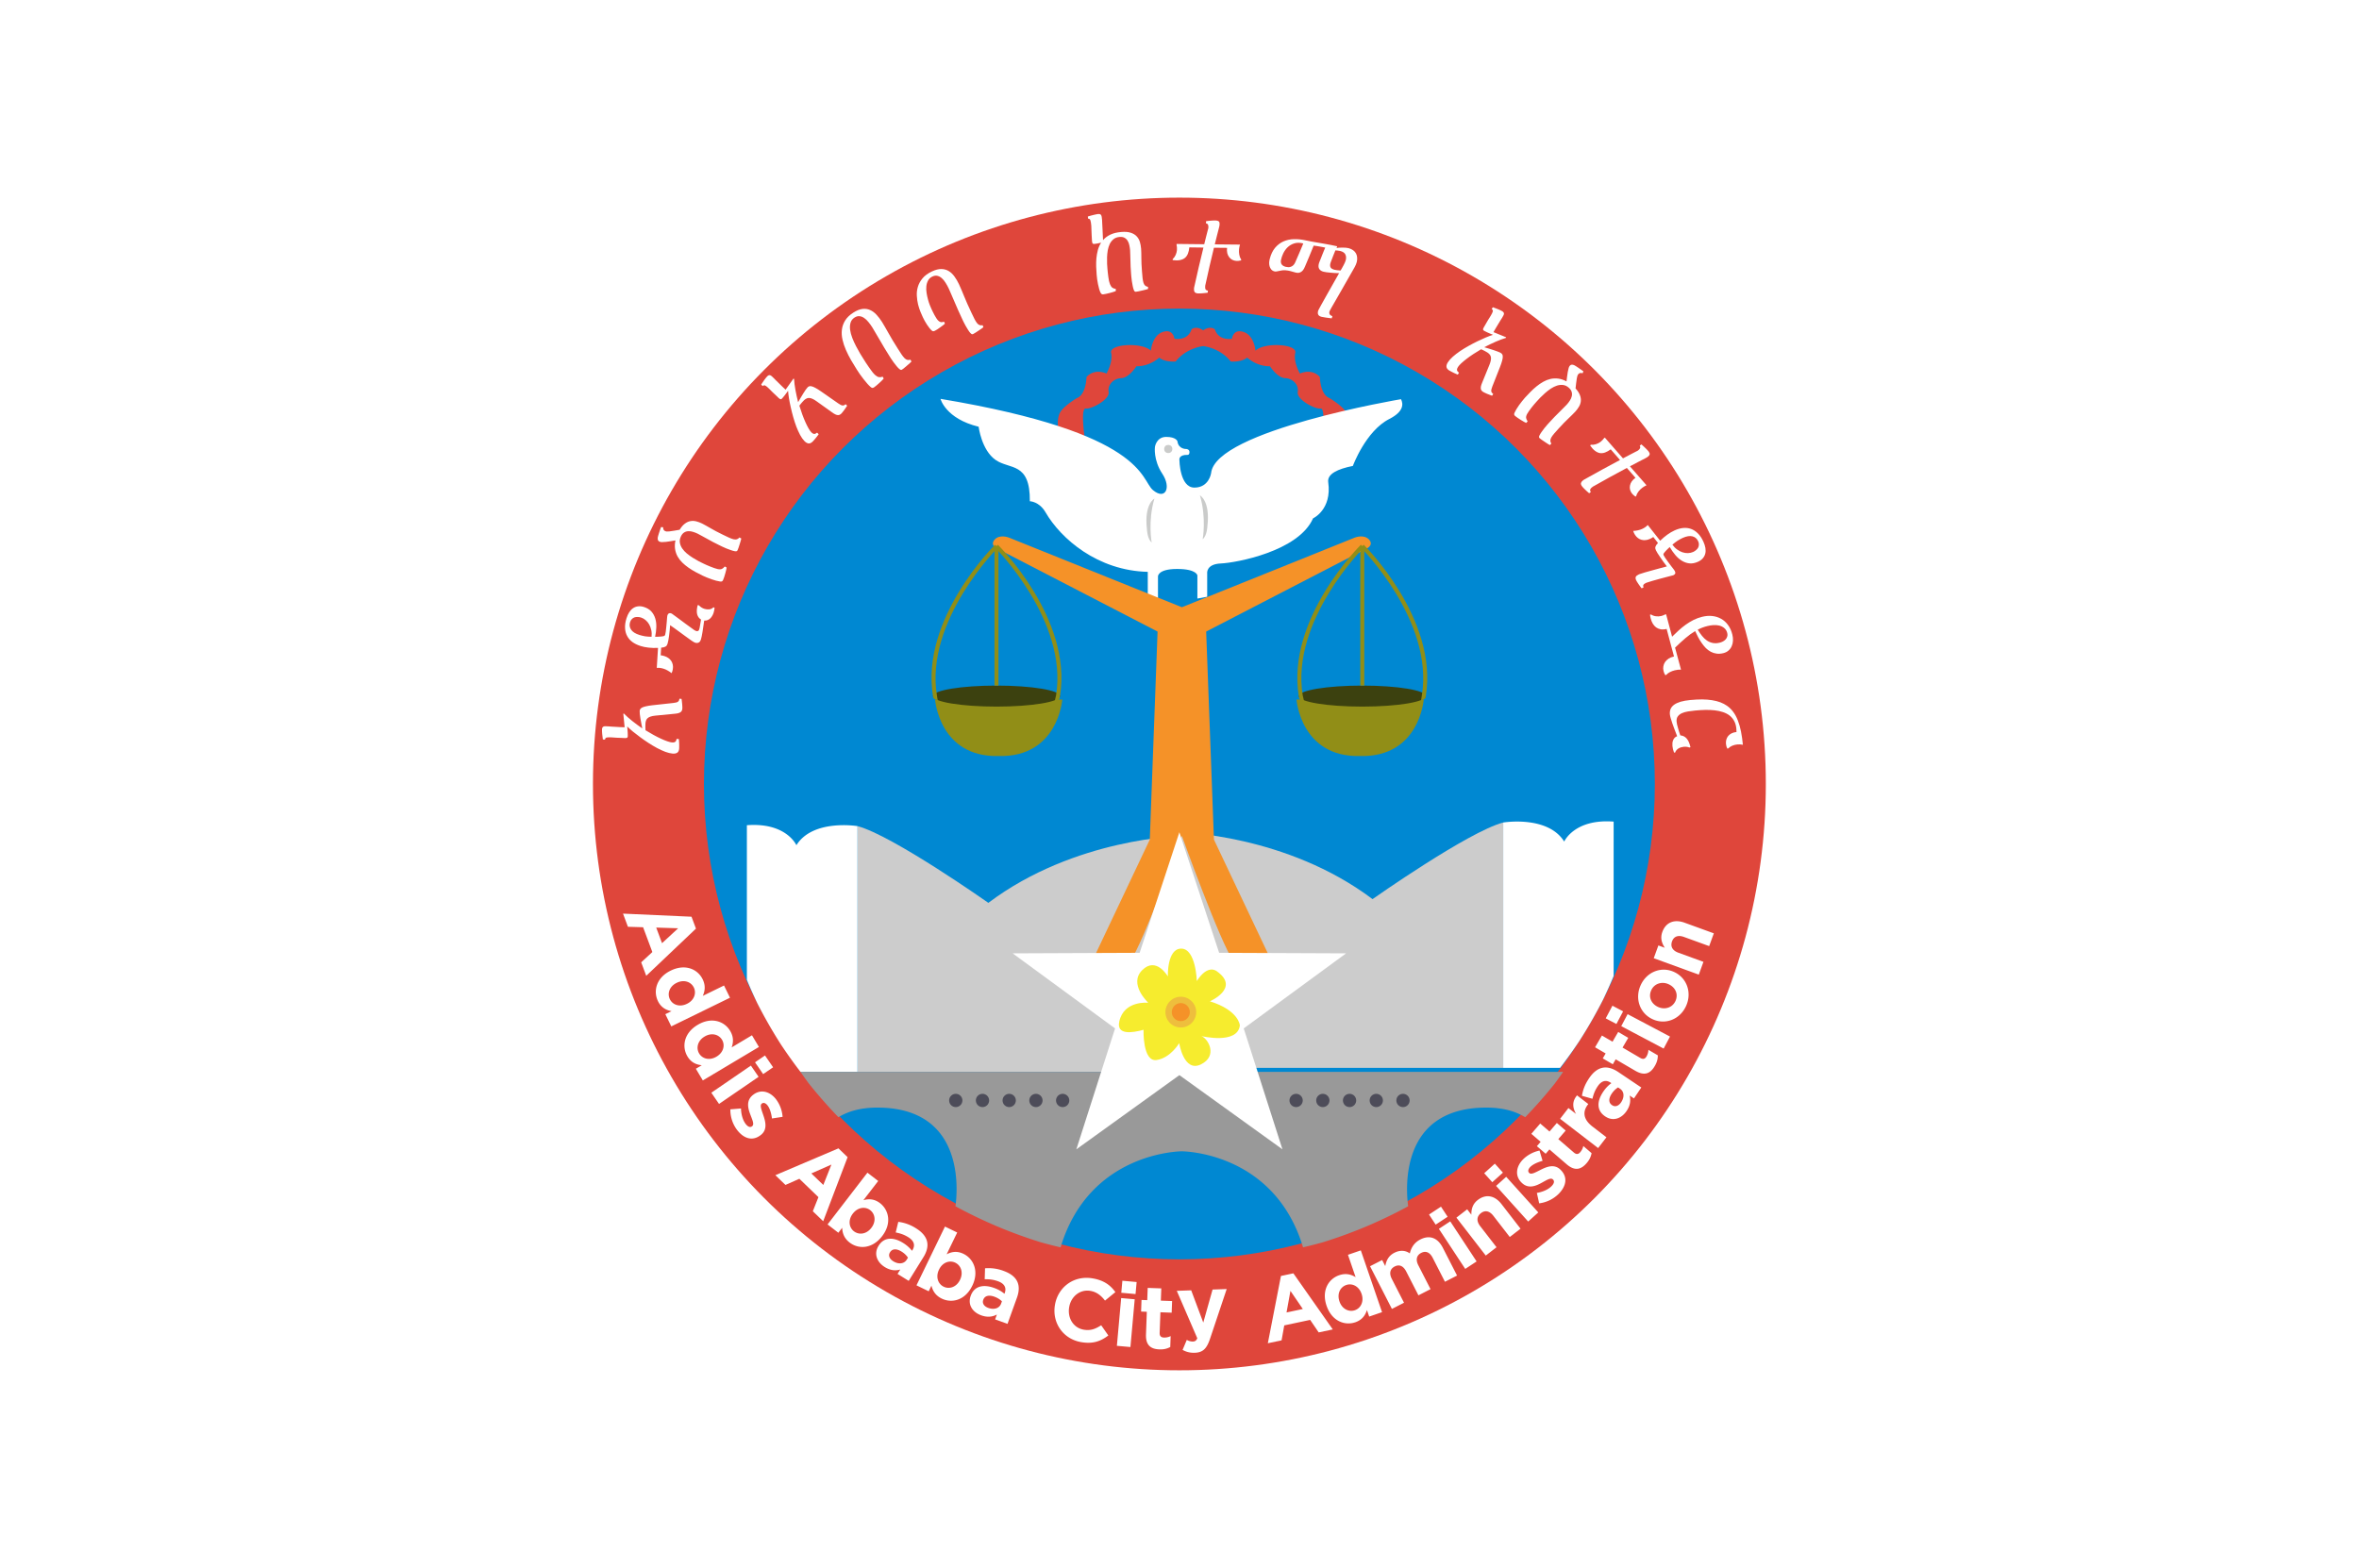 <svg xmlns="http://www.w3.org/2000/svg" width="635.957" height="422.85" viewBox="0 0 168.264 111.879"><path d="M-9.862 92.432h168.264v111.879H-9.862z" style="fill:#fff;fill-rule:evenodd;stroke-width:.228" transform="translate(9.862 -92.432)"/><g transform="matrix(1.077 0 0 1.077 -26.069 -104.957)"><circle cx="102.315" cy="149.383" r="38.839" style="display:inline;opacity:1;vector-effect:none;fill:#df463b;fill-opacity:1;fill-rule:evenodd;stroke:none;stroke-width:.355;stroke-linecap:butt;stroke-linejoin:miter;stroke-miterlimit:4;stroke-dasharray:none;stroke-dashoffset:0;stroke-opacity:1"/><circle cx="102.315" cy="149.383" r="31.489" style="display:inline;opacity:1;vector-effect:none;fill:#0088d2;fill-opacity:1;fill-rule:evenodd;stroke:none;stroke-width:.288;stroke-linecap:butt;stroke-linejoin:miter;stroke-miterlimit:4;stroke-dasharray:none;stroke-dashoffset:0;stroke-opacity:1"/><path d="M123.76 151.936v16.253h-21.445v-15.61s7.087.13 12.792 4.432c0 0 6.338-4.467 8.654-5.075z" style="fill:#ccc;fill-opacity:1;stroke:none;stroke-width:.265px;stroke-linecap:butt;stroke-linejoin:miter;stroke-opacity:1"/><path d="M305.646 574.246v61.43h81.056V576.68s-26.788.488-48.35 16.748c0 0-23.955-16.884-32.706-19.182z" style="fill:#ccc;fill-opacity:1;stroke:none;stroke-width:1px;stroke-linecap:butt;stroke-linejoin:miter;stroke-opacity:1" transform="scale(.265)"/><path d="M131.075 162.106a31.489 31.489 0 0 1-.698 1.56 31.489 31.489 0 0 1-1.565 2.73 31.489 31.489 0 0 1-1.283 1.793h-3.768v-16.253s2.949-.49 4.04 1.263c0 0 .662-1.521 3.274-1.323z" style="fill:#fff;fill-opacity:1;stroke:none;stroke-width:.265px;stroke-linecap:butt;stroke-linejoin:miter;stroke-opacity:1"/><path d="M278 612.684a119.012 119.012 0 0 0 2.639 5.896 119.012 119.012 0 0 0 5.918 10.318 119.012 119.012 0 0 0 4.845 6.778h14.244v-61.43s-11.146-1.851-15.271 4.774c0 0-2.5-5.75-12.375-5z" style="fill:#fff;fill-opacity:1;stroke:none;stroke-width:1px;stroke-linecap:butt;stroke-linejoin:miter;stroke-opacity:1" transform="scale(.265)"/><path d="M291.402 635.676a119 119 0 0 0 2.075 2.9 119.012 119.012 0 0 0 7.406 8.432c2.412-1.473 5.541-2.404 9.713-2.404 21.925 0 20.067 20.723 19.537 24.671a119.01 119.01 0 0 0 10.224 4.938 119.013 119.013 0 0 0 11.174 4.08c1.615.449 3.24.864 4.871 1.244 7.222-24.019 30.3-24.004 30.3-24.004s23.077-.015 30.298 24.004a119.01 119.01 0 0 0 4.871-1.244c3.79-1.173 7.52-2.535 11.174-4.08a119.01 119.01 0 0 0 10.225-4.938c-.53-3.948-2.388-24.671 19.537-24.671 4.171 0 7.3.931 9.713 2.404 2.6-2.693 5.071-5.506 7.406-8.432a119 119 0 0 0 2.074-2.9h-95.299z" style="fill:#999;fill-opacity:1;stroke:none;stroke-width:1px;stroke-linecap:butt;stroke-linejoin:miter;stroke-opacity:1" transform="scale(.265)"/><circle cx="87.505" cy="170.347" r=".44" style="opacity:1;vector-effect:none;fill:#4d4c59;fill-opacity:1;fill-rule:evenodd;stroke:none;stroke-width:.12;stroke-linecap:butt;stroke-linejoin:miter;stroke-miterlimit:4;stroke-dasharray:none;stroke-dashoffset:0;stroke-opacity:1"/><circle cx="89.275" cy="170.347" r=".44" style="opacity:1;vector-effect:none;fill:#4d4c59;fill-opacity:1;fill-rule:evenodd;stroke:none;stroke-width:.12;stroke-linecap:butt;stroke-linejoin:miter;stroke-miterlimit:4;stroke-dasharray:none;stroke-dashoffset:0;stroke-opacity:1"/><circle cx="91.044" cy="170.347" r=".44" style="opacity:1;vector-effect:none;fill:#4d4c59;fill-opacity:1;fill-rule:evenodd;stroke:none;stroke-width:.12;stroke-linecap:butt;stroke-linejoin:miter;stroke-miterlimit:4;stroke-dasharray:none;stroke-dashoffset:0;stroke-opacity:1"/><circle cx="92.814" cy="170.347" r=".44" style="opacity:1;vector-effect:none;fill:#4d4c59;fill-opacity:1;fill-rule:evenodd;stroke:none;stroke-width:.12;stroke-linecap:butt;stroke-linejoin:miter;stroke-miterlimit:4;stroke-dasharray:none;stroke-dashoffset:0;stroke-opacity:1"/><circle cx="94.584" cy="170.347" r=".44" style="opacity:1;vector-effect:none;fill:#4d4c59;fill-opacity:1;fill-rule:evenodd;stroke:none;stroke-width:.12;stroke-linecap:butt;stroke-linejoin:miter;stroke-miterlimit:4;stroke-dasharray:none;stroke-dashoffset:0;stroke-opacity:1"/><circle cx="-117.124" cy="170.347" r=".44" style="opacity:1;vector-effect:none;fill:#4d4c59;fill-opacity:1;fill-rule:evenodd;stroke:none;stroke-width:.12;stroke-linecap:butt;stroke-linejoin:miter;stroke-miterlimit:4;stroke-dasharray:none;stroke-dashoffset:0;stroke-opacity:1" transform="scale(-1 1)"/><circle cx="-115.355" cy="170.347" r=".44" style="opacity:1;vector-effect:none;fill:#4d4c59;fill-opacity:1;fill-rule:evenodd;stroke:none;stroke-width:.12;stroke-linecap:butt;stroke-linejoin:miter;stroke-miterlimit:4;stroke-dasharray:none;stroke-dashoffset:0;stroke-opacity:1" transform="scale(-1 1)"/><circle cx="-113.585" cy="170.347" r=".44" style="opacity:1;vector-effect:none;fill:#4d4c59;fill-opacity:1;fill-rule:evenodd;stroke:none;stroke-width:.12;stroke-linecap:butt;stroke-linejoin:miter;stroke-miterlimit:4;stroke-dasharray:none;stroke-dashoffset:0;stroke-opacity:1" transform="scale(-1 1)"/><circle cx="-111.815" cy="170.347" r=".44" style="opacity:1;vector-effect:none;fill:#4d4c59;fill-opacity:1;fill-rule:evenodd;stroke:none;stroke-width:.12;stroke-linecap:butt;stroke-linejoin:miter;stroke-miterlimit:4;stroke-dasharray:none;stroke-dashoffset:0;stroke-opacity:1" transform="scale(-1 1)"/><circle cx="-110.045" cy="170.347" r=".44" style="opacity:1;vector-effect:none;fill:#4d4c59;fill-opacity:1;fill-rule:evenodd;stroke:none;stroke-width:.12;stroke-linecap:butt;stroke-linejoin:miter;stroke-miterlimit:4;stroke-dasharray:none;stroke-dashoffset:0;stroke-opacity:1" transform="scale(-1 1)"/><path d="M390.172 449.686a1.981 1.981 0 0 0-1.037.363c-.969 3.031-4.281 2.375-4.281 2.375s-.282-2.594-2.938-1.688c-2.656.907-2.943 4.676-2.943 4.676-2.122-2.165-10.474-1.723-9.944.531.53 2.254-1.148 5.17-1.148 5.17-3.315-1.37-4.994.885-4.994.885-.265 4.729-2.342 5.215-2.342 5.215s-2.696 1.59-3.934 3.137c-1.237 1.546-.84 4.109-.84 4.109l.176 4.598 6.63.263-.132-2.03s-1.15-7.626.264-7.427c1.414.2 6.01-2.253 5.701-4.11-.31-1.855 1.237-3.403 3.182-3.491 1.944-.089 3.758-2.961 3.758-2.961 3.403.044 5.7-2.164 5.7-2.164 1.503 1.237 4.11.97 4.11.97 2.696-3.447 6.881-3.843 6.881-3.843s4.185.396 6.88 3.843c0 0 2.608.267 4.11-.97 0 0 2.298 2.208 5.701 2.164 0 0 1.812 2.872 3.756 2.96 1.945.09 3.493 1.637 3.184 3.493-.31 1.856 4.287 4.308 5.701 4.11 1.414-.2.264 7.425.264 7.425l-.133 2.031 6.63-.263.177-4.598s.397-2.563-.84-4.11c-1.238-1.546-3.934-3.136-3.934-3.136s-2.077-.486-2.342-5.215c0 0-1.68-2.255-4.994-.885 0 0-1.679-2.916-1.148-5.17.53-2.254-7.822-2.696-9.944-.53 0 0-.287-3.77-2.943-4.677-2.656-.906-2.937 1.688-2.937 1.688s-3.313.656-4.282-2.375c-1.382-.962-2.906.281-2.906.281s-.857-.7-1.87-.644z" style="fill:#df463b;fill-opacity:1;stroke:none;stroke-width:1px;stroke-linecap:butt;stroke-linejoin:miter;stroke-opacity:1" transform="scale(.265)"/><path d="M86.494 123.873s.327 1.31 2.526 1.847c0 0 .187 1.544 1.122 2.199.936.654 2.292.117 2.269 2.736 0 0 .618.008 1.04.735 1.018 1.754 3.447 3.862 6.77 3.942v2.128l.676.181v-2.004s-.028-.496 1.27-.496 1.34.43 1.34.43v1.53l.649-.12v-1.55s-.087-.612.905-.654c.992-.041 5.146-.801 6.105-2.988 0 0 1.263-.573 1.006-2.397-.077-.542.618-.875 1.632-1.076 0 0 .847-2.315 2.414-3.11.96-.488.936-.993.774-1.311 0 0-12.295 2.068-12.576 4.896 0 0-.132.96-1.108.96-.976 0-.992-1.836-.992-1.836s-.066-.348.546-.331c0 0 .12.007.12-.186s-.206-.204-.206-.204-.52.029-.59-.509c0 0-.082-.292-.743-.292-.66 0-.748.666-.748.666s-.117.86.491 1.778c.608.917.204 1.773-.623 1.079-.827-.695-.482-3.775-14.07-6.043z" style="fill:#fff;fill-opacity:1;stroke:none;stroke-width:.265px;stroke-linecap:butt;stroke-linejoin:miter;stroke-opacity:1"/><path d="M100.662 130.478s-.694.364-.496 2.034c0 0 .017.628.314.876 0 0-.264-1.405.182-2.91zM103.674 130.264s.695.363.496 2.034c0 0-.016.628-.314.876 0 0 .264-1.406-.182-2.91z" style="fill:#cacbca;fill-opacity:1;stroke:none;stroke-width:.265px;stroke-linecap:butt;stroke-linejoin:miter;stroke-opacity:1"/><g transform="translate(-1.706)"><path d="M331.469 542.598s1.047 14.487 15.896 14.13c14.85.357 15.899-14.13 15.899-14.13z" style="fill:#918e17;fill-opacity:1;stroke:none;stroke-width:1.002;stroke-linecap:butt;stroke-linejoin:miter;stroke-miterlimit:4;stroke-dasharray:none;stroke-opacity:1" transform="scale(.265)"/><ellipse cx="91.907" cy="143.562" rx="4.206" ry=".696" style="opacity:1;vector-effect:none;fill:#3c410f;fill-opacity:1;fill-rule:evenodd;stroke:none;stroke-width:.545;stroke-linecap:butt;stroke-linejoin:miter;stroke-miterlimit:4;stroke-dasharray:none;stroke-dashoffset:0;stroke-opacity:1"/><path d="M348.572 501.84c-.747-.045-1.652.1-2.277.86-1.25 1.517 1.07 2.364 1.07 2.364l39.713 20.55-1.943 51.995-13.883 29.309s5.488 6.093 8.926 1.227c3.437-4.867 12.972-31.465 12.972-31.465s9.534 26.598 12.971 31.465c3.438 4.866 8.928-1.227 8.928-1.227l-13.883-29.309-1.943-51.996 39.71-20.549s2.323-.847 1.073-2.365c-1.25-1.518-3.615-.582-3.615-.582l-43.24 17.412-43.24-17.412s-.591-.233-1.339-.277z" style="fill:#f59228;fill-opacity:1;stroke:none;stroke-width:1px;stroke-linecap:butt;stroke-linejoin:miter;stroke-opacity:1" transform="scale(.265)"/><path d="M91.775 133.63v9.237h.264v-9.236z" style="color:#000;font-style:normal;font-variant:normal;font-weight:400;font-stretch:normal;font-size:medium;line-height:normal;font-family:sans-serif;font-variant-ligatures:normal;font-variant-position:normal;font-variant-caps:normal;font-variant-numeric:normal;font-variant-alternates:normal;font-feature-settings:normal;text-indent:0;text-align:start;text-decoration:none;text-decoration-line:none;text-decoration-style:solid;text-decoration-color:#000;letter-spacing:normal;word-spacing:normal;text-transform:none;writing-mode:lr-tb;direction:ltr;text-orientation:mixed;dominant-baseline:auto;baseline-shift:baseline;text-anchor:start;white-space:normal;shape-padding:0;clip-rule:nonzero;display:inline;overflow:visible;visibility:visible;opacity:1;isolation:auto;mix-blend-mode:normal;color-interpolation:sRGB;color-interpolation-filters:linearRGB;solid-color:#000;solid-opacity:1;vector-effect:none;fill:#918e17;fill-opacity:1;fill-rule:nonzero;stroke:none;stroke-width:.265;stroke-linecap:butt;stroke-linejoin:miter;stroke-miterlimit:4;stroke-dasharray:none;stroke-dashoffset:0;stroke-opacity:1;color-rendering:auto;image-rendering:auto;shape-rendering:auto;text-rendering:auto;enable-background:accumulate"/><path d="m92 133.537-.186.19s4.849 4.835 4.038 9.794l-.04.163-.067.32c.125-.14.35-.12.368-.442.843-5.15-4.113-10.025-4.113-10.025Z" style="color:#000;font-style:normal;font-variant:normal;font-weight:400;font-stretch:normal;font-size:medium;line-height:normal;font-family:sans-serif;font-variant-ligatures:normal;font-variant-position:normal;font-variant-caps:normal;font-variant-numeric:normal;font-variant-alternates:normal;font-feature-settings:normal;text-indent:0;text-align:start;text-decoration:none;text-decoration-line:none;text-decoration-style:solid;text-decoration-color:#000;letter-spacing:normal;word-spacing:normal;text-transform:none;writing-mode:lr-tb;direction:ltr;text-orientation:mixed;dominant-baseline:auto;baseline-shift:baseline;text-anchor:start;white-space:normal;shape-padding:0;clip-rule:nonzero;display:inline;overflow:visible;visibility:visible;opacity:1;isolation:auto;mix-blend-mode:normal;color-interpolation:sRGB;color-interpolation-filters:linearRGB;solid-color:#000;solid-opacity:1;vector-effect:none;fill:#918e17;fill-opacity:1;fill-rule:nonzero;stroke:none;stroke-width:.265;stroke-linecap:butt;stroke-linejoin:miter;stroke-miterlimit:4;stroke-dasharray:none;stroke-dashoffset:0;stroke-opacity:1;color-rendering:auto;image-rendering:auto;shape-rendering:auto;text-rendering:auto;enable-background:accumulate"/><path d="M91.814 133.537s-4.955 4.875-4.113 10.026c.011.21.14.197.314.283l-.052-.324c-.811-4.96 4.037-9.795 4.037-9.795Z" style="color:#000;font-style:normal;font-variant:normal;font-weight:400;font-stretch:normal;font-size:medium;line-height:normal;font-family:sans-serif;font-variant-ligatures:normal;font-variant-position:normal;font-variant-caps:normal;font-variant-numeric:normal;font-variant-alternates:normal;font-feature-settings:normal;text-indent:0;text-align:start;text-decoration:none;text-decoration-line:none;text-decoration-style:solid;text-decoration-color:#000;letter-spacing:normal;word-spacing:normal;text-transform:none;writing-mode:lr-tb;direction:ltr;text-orientation:mixed;dominant-baseline:auto;baseline-shift:baseline;text-anchor:start;white-space:normal;shape-padding:0;clip-rule:nonzero;display:inline;overflow:visible;visibility:visible;opacity:1;isolation:auto;mix-blend-mode:normal;color-interpolation:sRGB;color-interpolation-filters:linearRGB;solid-color:#000;solid-opacity:1;vector-effect:none;fill:#918e17;fill-opacity:1;fill-rule:nonzero;stroke:none;stroke-width:.265;stroke-linecap:butt;stroke-linejoin:miter;stroke-miterlimit:4;stroke-dasharray:none;stroke-dashoffset:0;stroke-opacity:1;color-rendering:auto;image-rendering:auto;shape-rendering:auto;text-rendering:auto;enable-background:accumulate"/></g><path d="m104.02-152.58-2.632-7.987-8.41-.036 6.783-4.972-2.565-8.01 6.825 4.915 6.825-4.914-2.565 8.01 6.782 4.971-8.41.036z" style="display:inline;opacity:1;vector-effect:none;fill:#fff;fill-opacity:1;fill-rule:nonzero;stroke:none;stroke-width:.191;stroke-linecap:round;stroke-linejoin:miter;stroke-miterlimit:4;stroke-dasharray:none;stroke-dashoffset:0;stroke-opacity:1" transform="matrix(1 0 0 -1 -1.706 0)"/><g transform="matrix(-1 0 0 1 206.336 0)"><path d="M331.469 542.598s1.047 14.487 15.896 14.13c14.85.357 15.899-14.13 15.899-14.13z" style="fill:#918e17;fill-opacity:1;stroke:none;stroke-width:1.002;stroke-linecap:butt;stroke-linejoin:miter;stroke-miterlimit:4;stroke-dasharray:none;stroke-opacity:1" transform="scale(.265)"/><ellipse cx="91.907" cy="143.562" rx="4.206" ry=".696" style="opacity:1;vector-effect:none;fill:#3c410f;fill-opacity:1;fill-rule:evenodd;stroke:none;stroke-width:.545;stroke-linecap:butt;stroke-linejoin:miter;stroke-miterlimit:4;stroke-dasharray:none;stroke-dashoffset:0;stroke-opacity:1"/><path d="M91.775 133.63v9.237h.264v-9.236z" style="color:#000;font-style:normal;font-variant:normal;font-weight:400;font-stretch:normal;font-size:medium;line-height:normal;font-family:sans-serif;font-variant-ligatures:normal;font-variant-position:normal;font-variant-caps:normal;font-variant-numeric:normal;font-variant-alternates:normal;font-feature-settings:normal;text-indent:0;text-align:start;text-decoration:none;text-decoration-line:none;text-decoration-style:solid;text-decoration-color:#000;letter-spacing:normal;word-spacing:normal;text-transform:none;writing-mode:lr-tb;direction:ltr;text-orientation:mixed;dominant-baseline:auto;baseline-shift:baseline;text-anchor:start;white-space:normal;shape-padding:0;clip-rule:nonzero;display:inline;overflow:visible;visibility:visible;opacity:1;isolation:auto;mix-blend-mode:normal;color-interpolation:sRGB;color-interpolation-filters:linearRGB;solid-color:#000;solid-opacity:1;vector-effect:none;fill:#918e17;fill-opacity:1;fill-rule:nonzero;stroke:none;stroke-width:.265;stroke-linecap:butt;stroke-linejoin:miter;stroke-miterlimit:4;stroke-dasharray:none;stroke-dashoffset:0;stroke-opacity:1;color-rendering:auto;image-rendering:auto;shape-rendering:auto;text-rendering:auto;enable-background:accumulate"/><path d="m92 133.537-.186.19s4.849 4.835 4.038 9.794l-.04.163-.067.32c.125-.14.35-.12.368-.442.843-5.15-4.113-10.025-4.113-10.025Z" style="color:#000;font-style:normal;font-variant:normal;font-weight:400;font-stretch:normal;font-size:medium;line-height:normal;font-family:sans-serif;font-variant-ligatures:normal;font-variant-position:normal;font-variant-caps:normal;font-variant-numeric:normal;font-variant-alternates:normal;font-feature-settings:normal;text-indent:0;text-align:start;text-decoration:none;text-decoration-line:none;text-decoration-style:solid;text-decoration-color:#000;letter-spacing:normal;word-spacing:normal;text-transform:none;writing-mode:lr-tb;direction:ltr;text-orientation:mixed;dominant-baseline:auto;baseline-shift:baseline;text-anchor:start;white-space:normal;shape-padding:0;clip-rule:nonzero;display:inline;overflow:visible;visibility:visible;opacity:1;isolation:auto;mix-blend-mode:normal;color-interpolation:sRGB;color-interpolation-filters:linearRGB;solid-color:#000;solid-opacity:1;vector-effect:none;fill:#918e17;fill-opacity:1;fill-rule:nonzero;stroke:none;stroke-width:.265;stroke-linecap:butt;stroke-linejoin:miter;stroke-miterlimit:4;stroke-dasharray:none;stroke-dashoffset:0;stroke-opacity:1;color-rendering:auto;image-rendering:auto;shape-rendering:auto;text-rendering:auto;enable-background:accumulate"/><path d="M91.814 133.537s-4.955 4.875-4.113 10.026c.011.21.14.197.314.283l-.052-.324c-.811-4.96 4.037-9.795 4.037-9.795Z" style="color:#000;font-style:normal;font-variant:normal;font-weight:400;font-stretch:normal;font-size:medium;line-height:normal;font-family:sans-serif;font-variant-ligatures:normal;font-variant-position:normal;font-variant-caps:normal;font-variant-numeric:normal;font-variant-alternates:normal;font-feature-settings:normal;text-indent:0;text-align:start;text-decoration:none;text-decoration-line:none;text-decoration-style:solid;text-decoration-color:#000;letter-spacing:normal;word-spacing:normal;text-transform:none;writing-mode:lr-tb;direction:ltr;text-orientation:mixed;dominant-baseline:auto;baseline-shift:baseline;text-anchor:start;white-space:normal;shape-padding:0;clip-rule:nonzero;display:inline;overflow:visible;visibility:visible;opacity:1;isolation:auto;mix-blend-mode:normal;color-interpolation:sRGB;color-interpolation-filters:linearRGB;solid-color:#000;solid-opacity:1;vector-effect:none;fill:#918e17;fill-opacity:1;fill-rule:nonzero;stroke:none;stroke-width:.265;stroke-linecap:butt;stroke-linejoin:miter;stroke-miterlimit:4;stroke-dasharray:none;stroke-dashoffset:0;stroke-opacity:1;color-rendering:auto;image-rendering:auto;shape-rendering:auto;text-rendering:auto;enable-background:accumulate"/></g><circle cx="-101.578" cy="127.194" r=".27" style="opacity:1;vector-effect:none;fill:#cacbca;fill-opacity:1;fill-rule:evenodd;stroke:none;stroke-width:.074;stroke-linecap:butt;stroke-linejoin:miter;stroke-miterlimit:4;stroke-dasharray:none;stroke-dashoffset:0;stroke-opacity:1" transform="scale(-1 1)"/><path d="M100.253 163.875s-1.616-.176-1.92 1.248c-.19.888.819.763 1.607.543 0 0-.07 2.13.858 2.003.928-.128 1.504-1.12 1.504-1.12s.305 1.968 1.441 1.408c1.137-.56.48-1.697.032-1.873 0 0 2.385.576 2.545-.704 0 0-.048-.993-1.985-1.601 0 0 2.026-.874.465-1.985 0 0-.577-.528-1.33.64 0 0-.063-2.129-1.024-2.145-.96-.016-.896 1.841-.896 1.841s-.768-1.345-1.697-.416c-.928.928.4 2.16.4 2.16z" style="fill:#f6ec2e;fill-opacity:1;stroke:none;stroke-width:.256px;stroke-linecap:butt;stroke-linejoin:miter;stroke-opacity:1"/><circle cx="102.409" cy="164.495" r="1.019" style="opacity:1;vector-effect:none;fill:#eebe3d;fill-opacity:1;fill-rule:evenodd;stroke:none;stroke-width:.278;stroke-linecap:butt;stroke-linejoin:miter;stroke-miterlimit:4;stroke-dasharray:none;stroke-dashoffset:0;stroke-opacity:1"/><circle cx="102.409" cy="164.495" r=".598" style="opacity:1;vector-effect:none;fill:#f59228;fill-opacity:1;fill-rule:evenodd;stroke:none;stroke-width:.163;stroke-linecap:butt;stroke-linejoin:miter;stroke-miterlimit:4;stroke-dasharray:none;stroke-dashoffset:0;stroke-opacity:1"/><g aria-label="Addis Ababa City Administration" style="font-style:normal;font-variant:normal;font-weight:400;font-stretch:normal;font-size:10.583px;line-height:1.25;font-family:Gotham;-inkscape-font-specification:Gotham;letter-spacing:0;word-spacing:0;fill:#fff;fill-opacity:1;stroke:none;stroke-width:.265"><path d="m65.467 157.971.325.872 1.005.03.613 1.643-.739.681.334.894 3.293-3.127-.295-.788zm2.199.925 1.453.046-1.068.987zM67.781 163.769c.206.42.535.596.898.663l-.41.2.395.81 3.888-1.9-.396-.809-1.406.687c.136-.304.203-.666-.008-1.098-.33-.676-1.157-1.044-2.11-.578l-.01.005c-.954.465-1.166 1.354-.84 2.02zm.789-.128c-.185-.378-.027-.851.447-1.083l.01-.005c.48-.234.945-.065 1.13.313.184.378.023.846-.45 1.077l-.011.005c-.474.232-.942.071-1.126-.307zM69.733 167.428c.24.402.583.549.95.585l-.392.234.462.774 3.715-2.217-.461-.774-1.344.802c.11-.314.146-.68-.1-1.093-.386-.646-1.24-.944-2.15-.4l-.011.006c-.911.543-1.048 1.446-.669 2.083zm.775-.194c-.215-.36-.097-.845.356-1.116l.01-.006c.458-.273.935-.144 1.15.217.217.362.095.841-.358 1.112l-.01.006c-.453.27-.932.149-1.148-.213zM74.21 167.82l.537.782.66-.452-.537-.782zm-2.894 2.015.51.743 2.62-1.797-.51-.743zM73.027 172.308c.42.544.996.767 1.554.336l.01-.007c.46-.355.314-.893.16-1.336-.117-.345-.236-.635-.095-.743l.01-.007c.098-.076.242-.045.376.129.141.183.244.5.29.861l.703-.108a2.199 2.199 0 0 0-.433-1.163c-.39-.506-.996-.699-1.507-.304l-.01.007c-.488.376-.344.902-.176 1.333.129.342.265.626.11.746l-.009.007c-.112.087-.26.05-.42-.156-.18-.234-.298-.6-.31-1.025l-.705.057c-.006.536.18 1.02.452 1.373z" style="letter-spacing:.138px;fill:#fff"/><path d="m75.556 175.298.67.645.92-.408 1.263 1.217-.372.933.688.662 1.616-4.243-.606-.584zm2.383-.117 1.33-.587-.536 1.351zM80.477 179.76c.596.458 1.5.421 2.147-.42l.007-.009c.648-.84.443-1.73-.144-2.182-.371-.286-.744-.297-1.099-.196l.98-1.272-.714-.55-2.64 3.429.715.55.253-.33c.013.332.115.687.495.98zm.283-.747c-.333-.257-.397-.748-.075-1.166l.007-.009c.322-.417.812-.481 1.145-.225.334.257.402.751.08 1.169l-.007.009c-.325.423-.816.478-1.15.222zM82.802 181.382c.373.231.714.255 1.029.164l-.182.292.74.46.972-1.567c.225-.362.32-.716.243-1.042-.073-.31-.306-.609-.724-.868a2.803 2.803 0 0 0-1.182-.433l-.171.702c.303.063.544.136.836.317.382.237.47.536.273.853l-.029.045a2.257 2.257 0 0 0-.59-.52c-.64-.397-1.257-.403-1.623.186l-.006.01c-.331.534-.094 1.085.414 1.401zm.56-.385c-.247-.153-.343-.38-.215-.587l.006-.01c.15-.242.433-.247.76-.044.187.115.333.262.426.404l-.084.136c-.172.276-.536.323-.893.101zM86.578 183.472c.677.328 1.555.108 2.017-.847l.006-.01c.462-.955.08-1.785-.586-2.108-.421-.205-.789-.14-1.115.032l.7-1.445-.81-.393-1.887 3.893.81.393.181-.373c.081.322.252.649.684.858zm.125-.789c-.378-.183-.54-.65-.31-1.125l.005-.011c.23-.475.697-.637 1.076-.453.378.183.546.653.316 1.128l-.005.01c-.233.48-.703.635-1.082.451zM89.188 184.58c.413.15.751.101 1.04-.053l-.117.323.82.296.625-1.734c.145-.401.164-.766.021-1.07-.135-.288-.426-.531-.888-.698a2.803 2.803 0 0 0-1.246-.179l-.022.723c.31-.002.56.02.883.136.424.153.571.427.444.778l-.018.05a2.257 2.257 0 0 0-.686-.386c-.708-.255-1.312-.133-1.548.519l-.004.011c-.213.59.133 1.081.696 1.284zm.468-.492c-.273-.099-.415-.301-.332-.53l.004-.01c.096-.268.372-.333.734-.202.206.074.38.187.5.306l-.054.151c-.11.307-.456.427-.852.285z" style="letter-spacing:-.185px;fill:#fff"/><path d="M95.806 186.355c.789.137 1.304-.063 1.803-.44l-.473-.677c-.371.236-.69.374-1.157.293-.7-.122-1.084-.79-.963-1.49l.002-.012c.121-.7.717-1.187 1.406-1.068.409.071.7.302.965.643l.687-.561c-.315-.44-.732-.776-1.502-.91-1.256-.217-2.297.583-2.498 1.745l-.002.012c-.203 1.173.53 2.257 1.732 2.465zM98.467 183.086l.944.085.072-.797-.945-.085zm-.292 3.514.897.08.284-3.163-.897-.08zM100.992 186.836c.302.011.524-.052.718-.158l.026-.722a.917.917 0 0 1-.448.096c-.202-.007-.287-.111-.28-.318l.05-1.357.746.028.028-.77-.746-.028.03-.811-.9-.033-.03.812-.38-.014-.027.77.379.014-.055 1.504c-.027.734.339.967.89.987zM103.334 187.06c.539-.019.79-.271 1.01-.925l1.104-3.296-.936.034-.615 2.187-.8-2.136-.954.034 1.358 3.142c-.071.163-.152.213-.306.218a.822.822 0 0 1-.39-.11l-.278.662c.235.128.481.202.807.19z" style="font-size:5.927px;fill:#fff;stroke-width:.265"/><path d="m108.173 186.43.91-.193.177-.99 1.716-.365.565.83.933-.198-2.61-3.716-.823.175zm1.238-2.039.259-1.43.82 1.2zM113.968 185.04c.443-.152.658-.458.769-.809l.148.432.852-.293-1.406-4.092-.852.293.508 1.48c-.284-.172-.636-.283-1.09-.127-.712.245-1.179 1.02-.834 2.023l.004.01c.345 1.004 1.2 1.324 1.901 1.083zm-.03-.798c-.398.137-.848-.078-1.02-.577l-.003-.011c-.173-.505.051-.945.45-1.082.397-.137.841.08 1.013.579l.004.011c.171.499-.046.943-.444 1.08zM116.39 184.156l.802-.41-.808-1.578c-.195-.38-.11-.67.19-.823.301-.154.57-.046.765.334l.808 1.577.801-.41-.807-1.578c-.195-.38-.11-.67.19-.823.301-.154.57-.045.764.334l.808 1.578.802-.411-.943-1.841c-.349-.68-.891-.855-1.487-.55-.385.197-.6.507-.699.924-.293-.21-.657-.23-1.026-.04-.406.207-.538.548-.601.88l-.205-.401-.802.41zM119.288 178.572l.792-.521-.44-.669-.792.522zm1.958 2.933.753-.495-1.746-2.654-.753.495zM122.606 180.622l.713-.552-1.085-1.401c-.26-.338-.222-.645.05-.856.272-.21.566-.16.827.178l1.084 1.401.713-.551-1.259-1.627c-.446-.576-1.036-.69-1.575-.272-.36.279-.423.634-.424.972l-.275-.356-.713.551zM123.038 175.762l.705-.634-.536-.595-.704.634zm2.377 2.605.67-.603-2.126-2.36-.67.602zM127.44 176.527c.483-.49.625-1.09.122-1.585l-.008-.008c-.414-.408-.927-.19-1.345.023-.325.162-.597.319-.723.194l-.008-.008c-.089-.087-.078-.234.076-.39.162-.165.463-.31.814-.405l-.202-.681c-.406.083-.81.3-1.093.587-.45.456-.558 1.081-.097 1.534l.008.008c.439.433.94.22 1.345-.006.321-.174.584-.348.723-.21l.008.007c.102.1.086.251-.097.437-.208.211-.554.377-.973.448l.152.69a2.225 2.225 0 0 0 1.299-.635zM129.289 174.496c.197-.23.286-.442.325-.659l-.548-.472a.917.917 0 0 1-.205.41c-.131.153-.266.154-.423.019l-1.028-.886.488-.566-.584-.503-.487.566-.615-.53-.588.682.615.53-.248.287.583.503.248-.287 1.14.983c.557.48.967.34 1.327-.077zM130.048 173.5l.55-.713-.93-.716c-.602-.463-.664-.974-.3-1.449l.03-.037-.747-.575c-.344.408-.3.817-.064 1.23l-.507-.39-.55.713zM131.935 171.042c.245-.364.28-.704.201-1.021l.285.191.486-.723-1.53-1.028c-.354-.238-.704-.344-1.033-.28-.312.062-.619.284-.893.693-.3.447-.409.789-.476 1.165l.696.197c.074-.3.155-.539.347-.824.25-.374.552-.45.862-.242l.044.03c-.19.143-.362.306-.54.571-.42.625-.449 1.241.127 1.628l.01.007c.521.35 1.08.134 1.414-.363zm-.364-.573c-.162.241-.393.33-.594.194l-.01-.007c-.236-.159-.232-.442-.017-.762.122-.182.274-.322.419-.41l.132.089c.271.181.304.546.07.896zM133.801 168.065c.153-.261.202-.486.2-.707l-.624-.365a.912.912 0 0 1-.127.441c-.102.174-.233.2-.413.095l-1.171-.685.376-.644-.665-.39-.376.646-.702-.41-.454.778.701.41-.191.327.665.389.191-.328 1.3.76c.634.37 1.012.159 1.29-.317zM131.258 165.283l.444-.838-.707-.374-.444.838zm3.129 1.628.42-.796L132 164.63l-.421.796zM135.869 164.096c.412-.9.044-1.877-.786-2.257l-.01-.005c-.83-.38-1.796-.02-2.206.874-.412.9-.045 1.876.785 2.256l.01.005c.83.38 1.797.021 2.207-.873zm-.701-.334c-.208.452-.72.59-1.146.394l-.01-.005c-.426-.195-.659-.64-.444-1.11.207-.452.72-.589 1.145-.394l.011.005c.426.195.658.641.444 1.11zM136.715 162.012l.308-.847-1.665-.606c-.401-.146-.532-.427-.415-.75.118-.323.393-.437.794-.291l1.665.605.308-.846-1.933-.703c-.685-.25-1.244-.03-1.477.61-.156.43-.019.763.161 1.049l-.423-.154-.308.846z" style="font-size:5.927px;letter-spacing:-.132px;fill:#fff;stroke-width:.265"/></g><g aria-label="አዲስ አበባ ከተማ አስተዳደር" style="font-style:normal;font-variant:normal;font-weight:400;font-stretch:normal;font-size:10.583px;line-height:1.25;font-family:Gotham;-inkscape-font-specification:Gotham;letter-spacing:0;word-spacing:0;fill:#fff;fill-opacity:1;stroke:none;stroke-width:.265"><path d="M65.574 145.627q-.009-.126-.035-.353-.03-.23-.053-.54l.035-.02q.242.248.56.5.317.25.654.484l.005-.01q-.027-.132-.058-.302-.035-.17-.06-.332-.028-.162-.043-.3-.015-.139-.009-.21.006-.068.041-.122.031-.055.122-.1.092-.05.259-.085.166-.04.439-.07l1.374-.15q.115-.013.19-.033.073-.02.118-.055.041-.035.064-.082.02-.048.028-.112l.14.012q.012.085.023.18.011.093.019.181t.01.16q.005.073 0 .119-.005.071-.03.13-.02.056-.076.1-.057.045-.155.075-.101.029-.262.042l-1.258.122q-.191.018-.317.061-.125.039-.199.105-.073.062-.104.15-.033.085-.042.191-.009.098-.007.213-.001.11.01.248.267.167.529.31.262.144.496.251.23.107.423.173.188.065.313.076.128.01.2-.036.073-.048.101-.201l.147.012q.013.161.02.272.006.107.003.179.002.068-.002.114 0 .042-.002.072-.016.193-.129.267-.113.074-.31.057-.21-.018-.476-.116-.265-.102-.55-.252-.283-.153-.571-.34-.289-.189-.55-.382-.265-.193-.486-.375-.22-.186-.367-.332l.017.196.014.199q.004.091.005.164.002.068 0 .095-.005.052-.026.077-.02.025-.06.033-.042.008-.099.007-.057-.005-.132-.007-.27-.008-.44-.018-.174-.014-.31-.022-.117-.006-.197-.005-.084 0-.135.015-.05.011-.076.047-.026.032-.034.092l-.14-.012q-.015-.096-.025-.196-.014-.104-.022-.192-.008-.092-.01-.164-.004-.077 0-.122.006-.08.033-.123.026-.043.077-.061.051-.019.13-.016.077-.001.187.008l.173.015.269.015.318.019.31.01zM66.62 140.24q-.304-.096-.528-.257-.226-.166-.348-.396-.127-.23-.141-.524-.019-.296.094-.654.072-.231.181-.4.11-.172.255-.27.147-.1.329-.122.178-.024.388.042.31.098.494.298.18.2.259.467.08.263.069.577-.01.311-.08.631.044.002.107.002.061-.005.13-.007.068-.002.137-.008.066-.007.116-.015.083-.01.12-.03.039-.02.057-.078.018-.058.039-.198l.034-.311q.017-.17.032-.343.015-.174.024-.303.004-.038.01-.068.001-.032.01-.06.03-.098.096-.13.066-.03.138-.007.036.011.069.033l.252.183.3.221.312.233.288.21.223.161.074.055.044.026.064.036q.024.012.042.017.062.02.119.002.057-.018.084-.104.013-.04.03-.118l.029-.17q.018-.094.033-.192l.028-.178q-.194-.116-.256-.35-.06-.238.035-.605l.087.015q.063.076.16.138.091.06.2.095.163.05.323.033.161-.02.273-.136l.077.032q-.004.078-.022.16-.014.083-.04.162-.033.109-.093.21-.054.097-.133.172-.074.072-.174.112-.1.04-.225.033-.065.46-.115.77-.049.306-.1.47-.05.17-.155.216-.106.047-.222.01-.022-.007-.05-.02l-.067-.036q-.034-.019-.126-.08l-.217-.155-.282-.204q-.154-.116-.313-.23l-.317-.23-.293-.207q-.012.167-.03.352-.019.185-.041.356-.025.167-.049.307-.027.138-.051.214-.022.069-.052.115-.034.045-.083.073-.048.029-.118.047-.072.017-.17.025l-.032.507q.087 0 .246.05.148.046.265.13.114.08.19.195.072.11.1.246.03.136.004.291-.01.069-.033.145-.02.061-.052.126-.123-.102-.255-.175-.134-.078-.275-.122-.239-.075-.448-.054l.082-1.324q-.664.03-1.167-.128zm-.063-.727q.094.03.183.05.09.02.183.038.092.012.2.022l.235.01q.026-.233-.02-.442-.044-.213-.14-.378-.097-.17-.236-.285-.141-.12-.307-.172-.105-.033-.215-.035-.113-.008-.211.025-.098.033-.174.112-.08.074-.12.205-.085.27.066.497.151.226.556.353zM73.3 133.124q-.005.035-.036.142-.031.108-.07.232-.035.122-.077.236-.04.116-.066.17-.025.052-.072.062-.043.01-.109-.002-.105-.017-.257-.07-.151-.052-.3-.111l-.273-.121-.184-.09q-.215-.104-.433-.218l-.41-.224-.353-.193q-.158-.09-.25-.134-.147-.071-.305-.119-.16-.052-.308-.044-.149.003-.275.081-.13.076-.217.257-.106.218-.073.42.032.2.155.383.12.176.305.333.187.154.387.28.2.127.387.227.186.094.312.155.082.04.21.098.124.056.262.11.138.055.267.1.13.047.214.063.175.039.282-.007.104-.05.193-.163l.122.068q0 .037-.025.147-.024.11-.062.24-.034.131-.076.254-.04.124-.073.192-.023.048-.063.079-.039.027-.134.015-.107-.014-.257-.053-.148-.043-.307-.095-.159-.056-.314-.119-.155-.062-.274-.12-.228-.111-.469-.24-.244-.132-.467-.287-.224-.155-.413-.339-.188-.184-.313-.405-.123-.224-.165-.484-.043-.266.024-.579l-.311.051q-.16.028-.317.045-.186.019-.277.016-.095-.004-.164-.037-.132-.064-.103-.273.007-.048.03-.12.02-.079.052-.17.03-.094.065-.195.035-.105.07-.202l.14.013q-.004.078.022.146.026.067.105.105.047.024.115.031.07.004.168-.007.347-.046.685-.11l.005-.01q.162-.262.338-.392.175-.134.364-.168.186-.036.382.012.192.047.39.143.129.063.267.143.14.077.304.173.165.093.365.203.198.104.443.223.242.118.414.197.174.076.298.107.126.027.219 0 .09-.027.168-.12z" style="letter-spacing:1.122px;fill:#fff;fill-opacity:1"/><path d="M76.233 123.265q.077-.1.206-.288.129-.194.315-.443l.04.01q.019.345.093.743t.174.796l.011-.005q.066-.117.154-.265.086-.152.174-.29.085-.14.165-.254.08-.114.131-.164.05-.048.111-.066.06-.02.158.005.102.024.25.106.152.08.377.237l1.134.79q.096.066.165.1.069.033.125.036.054.001.102-.02.046-.023.095-.065l.098.1q-.047.072-.102.152-.052.077-.104.148-.052.072-.099.127-.043.058-.076.09-.052.05-.109.079-.051.028-.123.025-.073-.004-.166-.046-.095-.044-.225-.14l-1.028-.735q-.156-.113-.279-.163-.12-.053-.219-.052-.096-.002-.177.046-.081.041-.158.115-.07.068-.144.156-.074.082-.156.193.091.302.194.582.103.28.209.515.103.232.205.408.099.173.186.263.09.093.175.105.086.012.208-.085l.103.106q-.096.13-.165.217-.065.085-.115.138-.043.052-.076.084-.027.032-.049.053-.139.134-.273.116-.133-.018-.27-.16-.148-.152-.283-.401-.133-.251-.249-.55-.113-.303-.206-.634-.094-.331-.164-.649-.073-.32-.119-.602-.044-.285-.059-.491-.055.074-.115.159l-.12.159-.105.127q-.043.052-.062.07-.038.038-.07.043-.033.005-.067-.015-.038-.022-.08-.06l-.095-.093q-.198-.183-.32-.303-.12-.125-.218-.22-.085-.082-.145-.134-.064-.054-.112-.077-.045-.025-.088-.015-.04.007-.086.047l-.098-.1q.052-.083.11-.165.058-.087.11-.159.055-.074.101-.13.047-.06.08-.092.056-.055.105-.07.048-.016.099.003.05.02.109.074.058.05.134.129l.122.125.192.188.227.223.227.213zM84.571 121.4q-.023.028-.105.103-.083.075-.182.16-.096.088-.192.163-.095.078-.146.11-.048.03-.094.015-.04-.015-.091-.059-.08-.07-.182-.194-.101-.124-.196-.253-.094-.133-.17-.246l-.11-.173q-.17-.269-.34-.551-.17-.288-.318-.544-.151-.259-.275-.467-.12-.211-.193-.326-.12-.19-.256-.354-.133-.167-.281-.266-.147-.104-.306-.12-.16-.02-.33.088-.204.13-.266.344-.063.21-.03.468.036.255.143.537.11.28.247.544.134.26.27.489.138.226.234.376l.158.25q.099.148.207.304.108.156.214.295.107.134.19.207.136.116.247.135.11.02.245-.03l.07.122q-.021.031-.1.113-.079.08-.178.171-.098.094-.202.177-.099.085-.163.126-.048.03-.098.036-.048.003-.122-.058-.097-.082-.22-.22-.122-.142-.25-.302-.126-.163-.246-.33-.116-.168-.203-.306-.187-.294-.38-.625-.191-.332-.34-.673-.15-.34-.227-.682-.08-.344-.04-.665.038-.32.218-.61t.551-.525q.326-.207.6-.237.272-.03.5.074.23.1.421.31.193.206.364.475.101.16.205.345.106.18.227.4l.271.469q.152.254.347.56.144.228.25.386.105.153.194.244.093.09.184.112.09.023.206-.014zM89.336 119.126q-.026.024-.117.089-.091.064-.2.136-.106.076-.21.138-.104.066-.159.092-.051.024-.095.003-.038-.02-.083-.07-.071-.079-.157-.215-.085-.135-.163-.274-.077-.144-.14-.266l-.087-.185q-.136-.287-.27-.588l-.25-.578q-.118-.276-.215-.498-.094-.224-.152-.347-.096-.202-.211-.383-.112-.182-.247-.298-.133-.121-.288-.157-.157-.039-.338.047-.195.093-.285.266-.092.17-.113.38-.022.212.016.442.036.226.093.434.055.204.121.37.065.162.104.245l.089.188q.052.11.114.223.062.113.128.216.064.1.124.155.093.09.177.1.088.01.21-.028l.053.13q-.021.027-.107.093-.083.064-.19.14-.103.074-.208.145-.103.066-.165.095-.05.024-.098.03-.046 0-.103-.048-.071-.062-.154-.166-.08-.105-.162-.225-.078-.122-.15-.247-.07-.13-.123-.24-.06-.127-.152-.347-.092-.22-.163-.494-.067-.274-.084-.576-.02-.305.068-.599.086-.296.305-.56.217-.266.624-.46.35-.165.624-.161.275.004.487.133.216.129.381.36.167.228.303.516.081.17.162.367.083.192.176.424.095.228.212.5.12.27.276.599.115.243.2.412.086.165.164.266.08.1.168.134.088.034.207.011z" style="letter-spacing:1.326px;fill:#fff;fill-opacity:1"/><path d="M100.24 116.595q-.033.014-.141.042-.108.028-.235.057-.127.033-.247.055-.12.024-.18.03-.056.004-.09-.031-.029-.032-.053-.095-.039-.1-.07-.256-.032-.157-.056-.315-.021-.162-.036-.298l-.017-.204q-.019-.234-.03-.469-.008-.235-.013-.443l-.012-.376q-.002-.167-.01-.269-.014-.162-.05-.327-.032-.164-.111-.291-.075-.127-.206-.2-.128-.073-.328-.057-.242.02-.399.147-.157.126-.252.317-.09.19-.133.421-.038.231-.046.464-.008.229.002.437.013.204.024.34.007.09.022.227.015.135.034.282.02.143.046.278.03.13.063.211.066.166.156.235.088.065.23.083l.004.14q-.032.019-.14.054l-.237.069q-.13.033-.261.063-.127.03-.2.035-.052.004-.096-.019-.043-.019-.084-.103-.046-.095-.088-.24-.039-.149-.075-.313-.032-.165-.057-.326-.021-.166-.032-.298-.02-.257-.032-.538-.008-.28.015-.556.027-.28.097-.544.073-.264.215-.485-.13.03-.262.055-.127.022-.187.027-.106.01-.132-.069-.025-.082-.03-.233l-.016-.292q-.005-.155-.012-.288-.003-.133-.007-.223l-.005-.107q-.02-.241-.059-.352-.036-.115-.157-.113l-.012-.14q.093-.03.193-.057.104-.031.198-.05.093-.023.168-.037.078-.018.124-.021.079-.006.126.012.047.02.074.066.027.048.037.127.014.075.022.184.005.057.01.22.01.159.019.36l.018.409.017.352q.187-.22.48-.362.296-.142.73-.178.386-.031.629.052.245.079.391.238.146.155.21.37.063.216.082.454.012.144.012.292.005.148.004.323.003.174.009.39.01.213.032.485.021.268.04.456.023.185.06.307.04.123.11.185.07.063.19.084zM104.085 112.103q.096-.013.196-.023.104-.01.195-.016.093-.007.165-.007.076 0 .121.004.132.013.18.078.047.062.034.197-.004.038-.011.08l-.02.092-.144.562q-.072.278-.142.569l1.67.016q-.026.074-.042.16-.015.082-.022.158-.016.17.016.351.032.182.122.316l.002.062q-.198.046-.326.033-.144-.013-.264-.074-.12-.064-.204-.175-.085-.11-.124-.263-.038-.156-.016-.352l-.867-.009q-.15.622-.29 1.218-.14.595-.27 1.215l-.012.037-.004.038-.006.068q-.009.098.022.173.035.076.16.091l-.014.14q-.097.013-.196.023-.097.01-.189.017-.088.007-.16.008-.073 0-.118-.003-.158-.015-.207-.1-.05-.085-.037-.217l.005-.056.013-.06q.143-.664.294-1.3.151-.637.313-1.303l-.935-.012q-.022.237-.092.413-.07.177-.202.286-.132.106-.334.144-.197.038-.475 0l.003-.068q.12-.11.193-.271.072-.16.087-.323.007-.075 0-.16-.003-.088-.023-.162v-.087l1.83.02.122-.491.126-.49q.02-.04.028-.131.009-.098-.025-.178-.03-.079-.14-.097zM112.29 118.01q-.015.025-.025.05-.01.024-.016.046-.025.096.02.17.044.07.179.124l-.044.141q-.194-.022-.379-.05-.185-.024-.292-.051-.176-.045-.224-.148-.045-.101-.015-.219.007-.025.018-.054.016-.03.034-.07.039-.075.12-.223.08-.147.188-.339l.238-.424.265-.468.272-.482q.07-.12.134-.236.066-.12.13-.229l-.287-.01q-.146-.01-.288-.023-.138-.012-.259-.027-.121-.016-.202-.037-.19-.048-.278-.18-.084-.131-.028-.352.01-.036.024-.076t.032-.082l.076-.187q.044-.11.09-.232.05-.12.098-.244.052-.128.102-.244-.119-.027-.205-.041-.085-.018-.168-.031-.082-.017-.176-.03l-.216-.028-.136.333-.146.358q-.074.18-.15.356-.073.177-.14.332-.067.167-.145.26-.078.09-.162.127-.08.038-.162.037-.082 0-.159-.021-.091-.023-.186-.052-.09-.027-.186-.051-.07-.018-.138-.028-.067-.013-.17-.02-.117-.006-.222.01-.102.017-.194.037-.09.02-.164.032-.074.012-.133-.003-.14-.036-.217-.13-.077-.094-.11-.212-.031-.122-.027-.246.01-.126.036-.23.118-.462.355-.745.24-.283.554-.422.313-.139.684-.15.37-.01.748.071.234.048.42.084l.349.062q.161.026.307.052.146.025.303.054.158.024.333.061.179.034.4.084l.015.023-.044.094q.062-.012.165-.02.108-.008.221-.006.118-.001.225.007.111.009.185.028.187.048.308.141.125.09.188.213.066.122.075.27.013.147-.027.305-.02.081-.057.162-.032.078-.075.156l-.143.253q-.089.161-.207.362-.114.202-.248.433-.129.23-.262.461l-.261.454-.233.405-.183.317q-.074.134-.103.19zm-1.768-4.43q-.346-.089-.606-.003-.256.083-.438.26-.179.176-.288.406-.106.228-.145.429-.069.358.31.455.08.02.17.024.088.003.17-.027.086-.029.158-.096.076-.067.13-.19.037-.08.069-.159.032-.077.067-.154l.132-.303q.066-.151.13-.307.067-.155.14-.336zm2.076 1.744q.077.02.169.028.095.009.226.019l.107-.188.094-.171q.106-.2.14-.329.053-.209-.026-.374-.075-.164-.347-.234-.063-.016-.162-.025-.094-.013-.153-.012l-.151.376q-.07.178-.12.313-.02.05-.035.093-.015.043-.026.083-.04.158.015.262.056.105.269.16z" style="letter-spacing:1.079px;fill:#fff;fill-opacity:1"/><path d="M123.116 119.454q.116.051.329.133.218.081.503.205l.001.04q-.332.099-.702.263-.37.164-.734.354l.008.009q.129.037.294.088.167.049.321.102.157.051.286.102.13.051.19.09.057.037.089.093.034.053.031.155.001.104-.045.268-.043.166-.143.42l-.507 1.287q-.042.108-.058.183-.017.075-.007.13.011.053.043.095.033.04.085.078l-.075.118-.17-.064q-.087-.033-.17-.067-.08-.035-.145-.067-.067-.03-.106-.054-.06-.038-.101-.087-.04-.043-.053-.115-.013-.07.006-.171.021-.104.085-.252l.477-1.17q.073-.178.094-.309.024-.128 0-.225-.021-.094-.086-.162-.059-.07-.148-.126-.083-.053-.185-.105-.097-.053-.224-.107-.272.159-.521.323-.25.165-.454.323-.202.154-.35.293-.145.137-.212.242-.07.109-.061.195.008.086.13.182l-.08.125q-.148-.064-.248-.11-.098-.044-.16-.08-.062-.03-.1-.055-.038-.019-.063-.035-.163-.104-.176-.239-.013-.134.093-.3.114-.179.325-.368.214-.187.478-.369.268-.18.568-.347.3-.168.593-.31.295-.144.559-.254.267-.109.464-.171l-.18-.076-.183-.08-.148-.072q-.061-.03-.084-.044-.044-.029-.057-.06-.012-.03 0-.068.012-.04.04-.09l.068-.115q.132-.234.22-.38.094-.147.165-.264.06-.101.096-.172.039-.075.05-.126.013-.05-.007-.09-.016-.037-.065-.073l.075-.118q.092.032.185.069.099.036.18.07.085.036.15.068.07.032.108.056.067.043.093.087.027.043.02.097-.008.054-.048.123-.034.068-.093.16-.03.045-.094.147l-.139.231-.165.273-.154.27zM126.852 126.936q-.033-.014-.127-.074t-.202-.133q-.108-.067-.206-.14-.1-.07-.145-.11-.042-.04-.039-.087.003-.044.033-.104.046-.096.139-.227.093-.13.191-.256.104-.126.193-.23l.138-.15q.16-.178.331-.355l.33-.33q.159-.158.284-.285.13-.127.2-.203.11-.12.199-.259.095-.139.128-.282.039-.144 0-.287-.037-.146-.185-.281-.18-.163-.383-.188-.202-.025-.41.041-.204.067-.407.2-.2.136-.377.292-.178.156-.326.308-.143.152-.237.256-.061.067-.153.174-.089.103-.18.22-.09.117-.17.229-.081.11-.12.188-.087.157-.073.272.02.114.103.23l-.1.1q-.036-.012-.135-.066-.1-.055-.213-.127-.116-.07-.221-.145-.108-.072-.165-.123-.039-.036-.057-.083-.016-.045.023-.133.043-.099.123-.231.082-.13.177-.27.098-.135.202-.266.103-.132.192-.23.171-.188.363-.382.194-.198.406-.369.211-.171.441-.3.23-.13.477-.187.25-.055.511-.022.267.032.548.185.02-.151.039-.313t.046-.316q.034-.184.062-.272.03-.09.081-.146.1-.11.292-.022.044.02.107.062.07.042.147.097.083.055.17.118l.175.123-.053.132q-.074-.026-.146-.02-.072.006-.13.07-.036.04-.063.103-.023.065-.04.163-.053.346-.087.688l.008.008q.207.229.281.435.08.205.06.396-.018.19-.12.363-.099.171-.246.334-.097.107-.212.217-.113.113-.251.243-.136.132-.297.293-.156.16-.34.363-.18.2-.305.342-.122.145-.186.256-.062.113-.062.21.002.093.068.195zM132.914 126.89q.075.064.148.132.076.07.142.135.067.064.115.118.052.056.079.093.078.106.06.185-.013.076-.123.157-.03.023-.066.045l-.083.047-.515.266q-.256.132-.518.274l1.1 1.256q-.072.03-.147.075-.072.044-.133.089-.137.1-.251.246-.114.146-.154.302l-.044.042q-.167-.117-.243-.22-.086-.117-.12-.247-.032-.132-.005-.269.026-.137.113-.267.09-.133.251-.247l-.57-.652q-.564.302-1.101.595-.538.293-1.087.608l-.035.016-.03.023-.055.04q-.08.059-.115.132-.033.076.038.18l-.113.082q-.074-.062-.148-.13-.071-.065-.138-.13-.064-.06-.112-.114-.05-.054-.076-.09-.095-.128-.064-.221.03-.093.137-.172l.046-.034.053-.03q.59-.336 1.166-.647.575-.312 1.18-.635l-.615-.705q-.192.141-.37.207-.178.065-.347.04-.167-.029-.33-.154-.16-.121-.317-.354l.052-.043q.163.016.331-.037t.3-.15q.06-.045.118-.107.064-.06.106-.125l.066-.057 1.204 1.377.447-.236.45-.233q.042-.012.116-.066.079-.059.115-.137.039-.076-.02-.169zM134.977 135.57l-.405.106-.483.128-.455.128q-.209.061-.32.1l-.062.02-.048.021q-.121.055-.158.122-.032.065.007.171l-.127.058q-.06-.076-.118-.158-.057-.079-.106-.152-.049-.07-.085-.132-.036-.059-.054-.1-.058-.128-.023-.215.039-.088.187-.156l.045-.02.02-.009q.015-.006.033-.01.119-.042.335-.107l.47-.13.51-.14.46-.123-.218-.288q-.112-.156-.215-.31-.102-.15-.183-.274-.079-.127-.113-.203-.03-.065-.038-.12-.005-.056.012-.11.017-.053.057-.113.043-.061.11-.133l-.314-.399q-.065.06-.217.128-.141.064-.284.08-.138.016-.271-.019-.128-.033-.24-.116-.112-.082-.197-.214-.039-.057-.072-.13-.026-.058-.046-.129.16-.006.307-.04.152-.03.287-.092.227-.103.369-.26l.823 1.042q.475-.466.954-.684.29-.132.564-.16.28-.027.524.061.247.088.455.297.211.208.366.55.1.22.133.418.033.202-.01.371-.043.173-.163.311-.117.137-.317.228-.297.135-.567.108-.267-.029-.504-.175-.236-.143-.437-.384-.2-.238-.363-.522-.033.027-.08.07-.042.044-.092.091-.049.048-.097.098-.044.05-.076.09-.055.062-.07.102-.015.04.01.095t.104.173q.082.117.182.255.1.137.205.277.106.14.185.24l.038.058q.02.025.032.052.046.1.015.16t-.099.095q-.017.008-.036.012-.017.008-.036.012zm.666-2.483q-.09.041-.17.086-.08.044-.161.094-.077.051-.164.116l-.182.149q.137.192.31.317.176.128.357.188.186.06.366.054.185-.005.344-.077.1-.046.184-.117.089-.07.14-.16.05-.09.054-.2.01-.108-.047-.232-.118-.259-.381-.326-.264-.067-.65.108zM134.946 139.628q.213-.213.435-.416.227-.205.471-.383.246-.174.513-.311.271-.134.569-.208.35-.087.67-.053.325.036.589.185.267.148.457.41.195.264.287.635.05.202.041.4-.009.201-.084.368-.072.167-.21.287-.137.124-.343.175-.243.06-.45.03-.205-.027-.38-.12-.176-.093-.327-.243-.147-.151-.274-.334-.127-.18-.237-.386-.105-.205-.199-.408-.32.19-.635.459-.316.27-.697.638l.394 1.456q-.19-.01-.415.045-.166.041-.318.118-.15.076-.247.186l-.058.019q-.078-.11-.119-.275-.04-.158-.011-.314.025-.15.11-.28.089-.128.236-.228.152-.096.358-.143l-.488-1.824q-.217.054-.393.024-.172-.032-.305-.127-.13-.097-.223-.253-.089-.154-.137-.349-.014-.055-.025-.115-.01-.056-.018-.12l.066-.017q.149.096.326.118.178.026.355-.018.125-.03.234-.093l.085-.021zm2.347-.708q-.357.088-.65.244.137.223.285.409.148.186.322.306.175.12.384.163.21.045.472-.02.103-.026.207-.079.103-.053.177-.134.074-.08.106-.186.037-.103.006-.228-.055-.221-.202-.34-.142-.118-.33-.165-.186-.043-.394-.03-.203.015-.383.06z" style="letter-spacing:1.257px;fill:#fff;fill-opacity:1"/><path d="M134.8 144.78q-.019-.2.046-.361.068-.16.228-.28.164-.12.43-.202.267-.078.648-.115.426-.04.784-.04.358.004.656.052.301.047.546.138.249.094.449.235.24.168.415.41.18.245.302.565.126.323.205.723.08.4.126.882-.175-.04-.363-.022-.174.016-.335.081-.161.069-.272.182l-.06.014q-.074-.138-.09-.315-.014-.144.022-.28.037-.133.122-.24.089-.108.227-.178.138-.07.326-.088-.003-.156-.01-.224-.028-.298-.147-.511-.116-.214-.305-.36-.185-.142-.436-.224-.248-.083-.54-.117-.293-.033-.624-.028-.326.008-.67.041-.249.024-.481.061-.229.037-.404.115-.175.081-.273.216-.097.135-.077.35.007.076.029.18.025.108.06.227.034.122.073.251.043.13.084.247.253.018.42.208.166.19.252.574l-.074.022q-.158-.069-.377-.048-.09.01-.18.036-.088.028-.164.073-.075.049-.133.116-.059.066-.088.156l-.072.003q-.086-.22-.107-.439-.009-.098 0-.198.01-.096.047-.187.034-.087.1-.158.065-.067.165-.103l-.168-.44q-.081-.218-.15-.41-.067-.187-.108-.343-.045-.152-.054-.246z" style="font-size:7.761px;letter-spacing:1.622px;fill:#fff;fill-opacity:1;stroke-width:.265"/></g></g></svg>